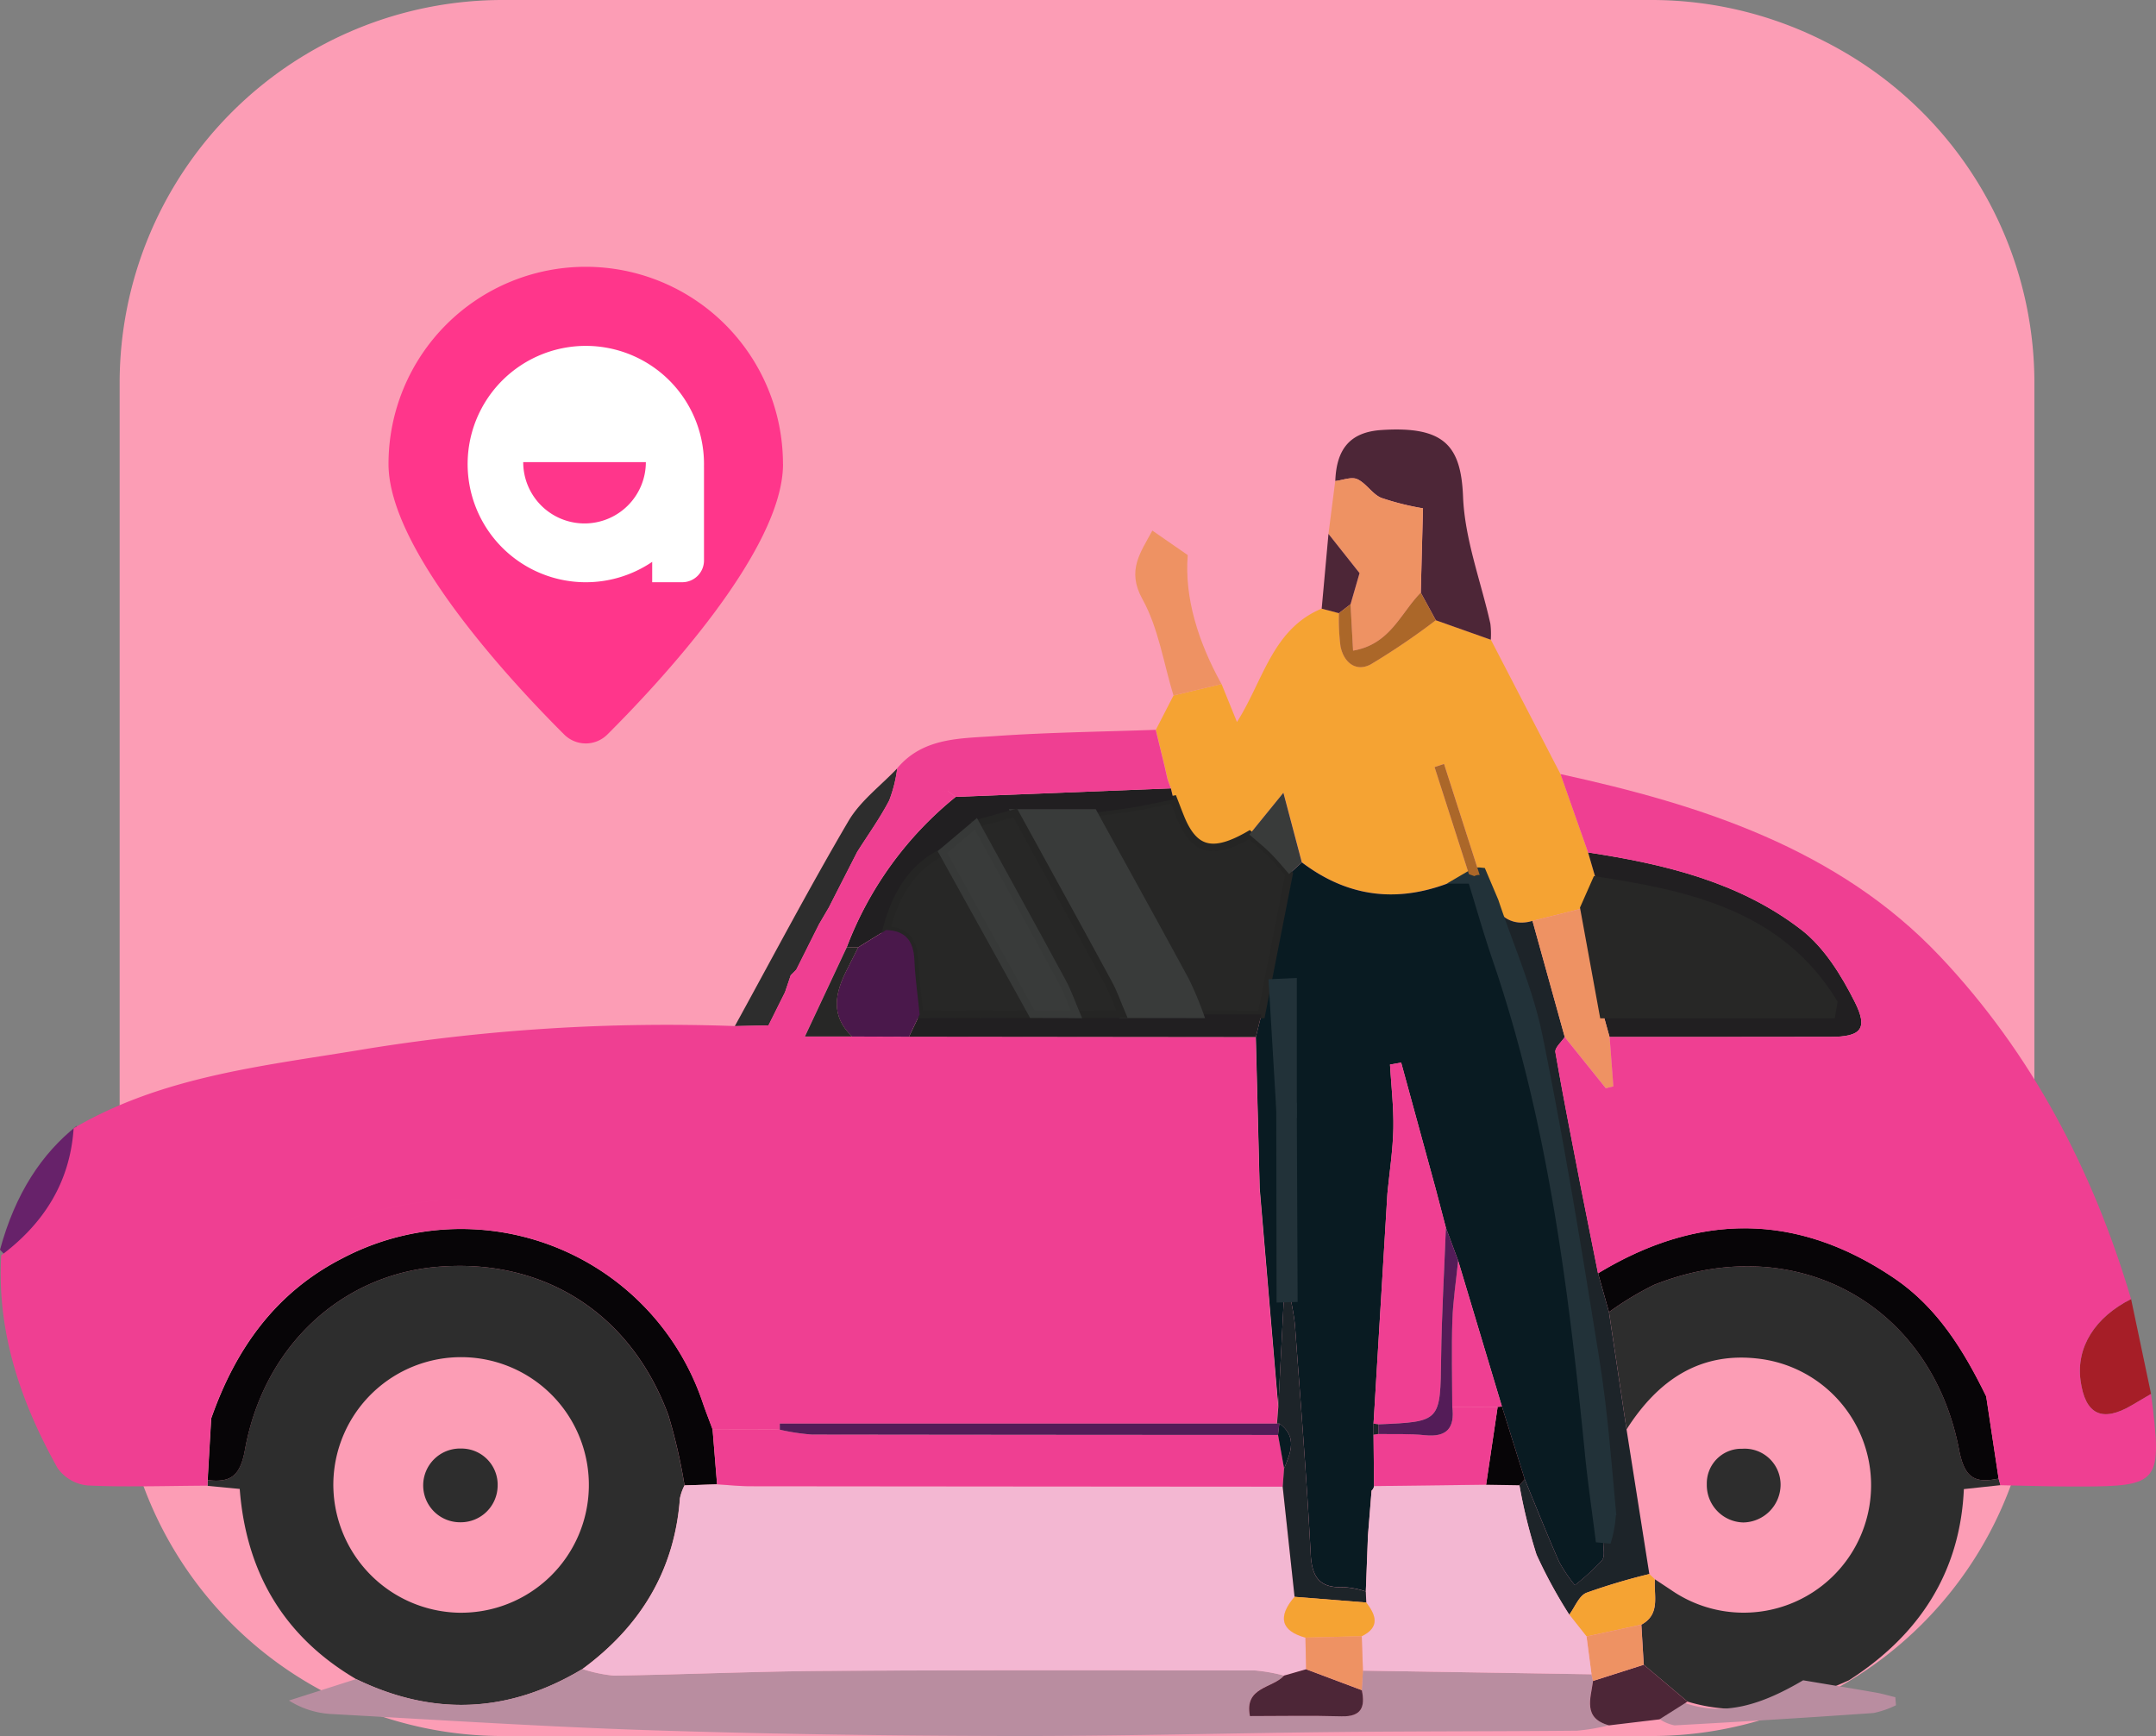 <svg xmlns="http://www.w3.org/2000/svg" width="287.18" height="231.24" viewBox="0 0 287.18 231.24">
  <rect x="0" y="0" width="287.18" height="231.24" fill="#808080" stroke="none"/>
  <g id="Group_38226" data-name="Group 38226" transform="translate(-308.063 -1068.626)">
    <path id="Path_16942" data-name="Path 16942" d="M51.009,0H204.036a51.009,51.009,0,0,1,51.009,51.009V180.231a51.009,51.009,0,0,1-51.009,51.009H51.009A51.009,51.009,0,0,1,0,180.231V51.009A51.009,51.009,0,0,1,51.009,0Z" transform="translate(324 1068.626)" fill="#fc9db5"/>
    <g id="Group_5313" data-name="Group 5313" transform="translate(308.063 1125.836)">
      <g id="Group_5311" data-name="Group 5311" transform="translate(0)">
        <path id="Path_16936" data-name="Path 16936" d="M-1598.671,2713.465q0-.378.007-.762c3.038.36,4.33-.535,4.957-4.015,2.47-13.71,12.717-23.227,25.434-24.375,14.228-1.284,25.937,6.088,30.974,19.754a72.709,72.709,0,0,1,2.149,9.339,6.782,6.782,0,0,0-.612,1.711c-.711,9.65-5.288,17.079-12.978,22.74q-14.711,8.859-30.154,1.347c-9.615-5.658-14.648-14.191-15.5-25.328Zm33.476,16.9a17.021,17.021,0,0,0,17.306-16.733,17.021,17.021,0,0,0-16.733-17.305,17.022,17.022,0,0,0-17.3,16.681A17.089,17.089,0,0,0-1565.2,2730.367Z" transform="translate(1626.324 -2572.76)" fill="#2d2d2d"/>
        <path id="Path_16937" data-name="Path 16937" d="M-984.978,2318.191l3.673,10.442,1.079,3.7-1.637,3.706-6.846,1.709c-2.527.748-4.205-.4-5.481-2.452l-1.551-3.661-4.75-14.8-1.259.423,4.576,14.263c-7.725,3.842-15.174,3.795-22.248-1.571l-2.453-9.277-4.533,5.575c-4.858,2.814-7.344,2.2-9.17-2.289-.324-.8-.63-1.6-.936-2.4l-.353-1.457-.442-1.243-.318-1.413-1.248-5.152,2.353-4.571,6.395-1.527,2.055,5.063c3.509-5.521,4.713-12.383,11.292-15.109l2.293.6a28.676,28.676,0,0,0,.21,4.407c.427,2.168,2.07,3.468,4.038,2.406a94.965,94.965,0,0,0,8.66-5.873l7.321,2.595,7.419,14.314Q-985.916,2316.4-984.978,2318.191Z" transform="translate(1192.837 -2272.296)" fill="#f5a333"/>
        <path id="Path_16938" data-name="Path 16938" d="M-719.476,2712.683c.084.294.168.589.252.881l-4.884.525c-.492,11.152-6,19.482-15.294,25.459-6.887,3.1-13.916,5.151-21.518,2.845l-5.824-4.911-.319-5.33c2.6-1.419,1.623-3.9,1.808-6.044l2.164,1.432a16.976,16.976,0,0,0,23.616-4.312,16.975,16.975,0,0,0-4.312-23.616,16.974,16.974,0,0,0-7.343-2.854c-8.094-1.1-13.724,2.829-17.906,9.378l-2.338-15.623a41.37,41.37,0,0,1,6.006-3.632c18.579-7.391,36.863,2.375,40.625,21.966C-724.028,2712.593-722.672,2713.368-719.476,2712.683Z" transform="translate(985.695 -2572.95)" fill="#2d2d2d"/>
        <path id="Path_16939" data-name="Path 16939" d="M-1541.68,2923.453q15.441,7.48,30.154-1.347a18.774,18.774,0,0,0,4.176.882c9.435-.146,18.866-.566,28.3-.63,19.02-.126,38.041-.085,57.061-.062a22.512,22.512,0,0,1,3.9.685c-1.511,1.717-5.336,1.471-4.545,5.392,4.119,0,8.155-.087,12.185.031,2.675.078,3.193-1.245,2.716-3.483q.075-1.3.152-2.592l30.445.484.2.874c-.31,2.34-1.392,4.958,2.129,5.918a26.513,26.513,0,0,1-4.266.724c-10.676.1-21.354.071-32.03.179-14.51.147-29.02.559-43.53.529-15.752-.032-31.509-.246-47.253-.748-14.354-.459-28.7-1.385-43.045-2.177a11.739,11.739,0,0,1-5.7-1.8Z" transform="translate(1589.119 -2757.009)" fill="#b98da0"/>
        <path id="Path_16940" data-name="Path 16940" d="M-912.26,2218.414l-7.322-2.594-2-3.669c.1-4.045.21-8.09.292-11.242a35.05,35.05,0,0,1-5.576-1.4c-1.194-.516-1.989-1.938-3.178-2.482-.776-.355-1.939.136-2.929.252.151-4.326,2.015-6.532,6.161-6.8,8.391-.551,10.586,2.126,10.856,8.886.227,5.677,2.38,11.274,3.639,16.914A11.083,11.083,0,0,1-912.26,2218.414Z" transform="translate(1110.835 -2190.411)" fill="#4d2637"/>
        <path id="Path_16942-2" data-name="Path 16942" d="M-936.089,2219.546c.99-.112,2.154-.6,2.93-.251,1.19.544,1.984,1.966,3.178,2.481a35.027,35.027,0,0,0,5.577,1.4c-.082,3.148-.186,7.2-.293,11.244-2.669,2.669-4.043,6.867-9.018,7.716-.126-2.323-.229-4.253-.334-6.184l1.2-4.14-4.139-5.225Z" transform="translate(1113.942 -2212.681)" fill="#ee9263"/>
        <path id="Path_16943" data-name="Path 16943" d="M-1721.227,2617.994c2.047-7.551,5.6-12.835,10.224-16.509l-.652,5.68-2.932,12.614-1.513,3.578Z" transform="translate(1721.227 -2508.732)" fill="#67226a"/>
        <path id="Path_16944" data-name="Path 16944" d="M-1265.792,2390.416a18.337,18.337,0,0,1-1.069,4.281c-1.242,2.381-2.825,4.583-4.266,6.859q-1.5,2.94-3,5.877-.378.74-.748,1.477l-1.385,2.364.026-.031-.769,1.53.021-.036-.768,1.528.021-.036-.768,1.531.022-.04-.771,1.533.038-.041-.785.787.026-.042-.771,2.28.02-.036-.765,1.524.017-.029-.755,1.519.012-.022-.755,1.511.02-.038-4.489.1c5.014-9.126,9.871-18.345,15.139-27.322C-1270.712,2394.752-1267.986,2392.738-1265.792,2390.416Z" transform="translate(1385.309 -2345.288)" fill="#2d2d2d"/>
        <path id="Path_16945" data-name="Path 16945" d="M-738.794,2931.6c5.764,2.283,11.091.25,16.311-2.816,3.223.541,6.447,1.069,9.668,1.632.876.154,1.742.413,2.612.623q.042.535.084,1.068a12.249,12.249,0,0,1-3,1.036q-13.24.926-26.488,1.644a5.323,5.323,0,0,1-2.019-.85Z" transform="translate(962.662 -2762.177)" fill="#b98da0"/>
        <path id="Path_16946" data-name="Path 16946" d="M-1039.559,2270.52l-6.395,1.527c-1.32-4.316-2-8.986-4.141-12.843-2.122-3.829-.252-6.18,1.325-9.125l4.714,3.262C-1044.517,2259.022-1042.652,2264.94-1039.559,2270.52Z" transform="translate(1202.263 -2236.616)" fill="#ee9263"/>
        <path id="Path_16947" data-name="Path 16947" d="M-483.926,2716.365c-.85.5-1.7.994-2.548,1.5-3.969,2.349-6.236,1.259-6.847-3.294-.592-4.406,1.889-8.4,6.734-10.842Z" transform="translate(770.448 -2587.903)" fill="#a61e27"/>
        <path id="Path_16948" data-name="Path 16948" d="M-769.6,2924.527l-3.74,2.363-6.71.8c-3.526-.961-2.439-3.579-2.131-5.918l6.757-2.154Z" transform="translate(994.375 -2755.079)" fill="#4d2637"/>
        <path id="Path_16949" data-name="Path 16949" d="M-940.074,2252.048l4.139,5.225-1.2,4.141-1.55,1.193-2.293-.6Q-940.526,2257.026-940.074,2252.048Z" transform="translate(1117.027 -2238.141)" fill="#4d2637"/>
        <path id="Path_16951" data-name="Path 16951" d="M-1598.133,2687.61c3.232-9.233,8.55-16.765,17.472-21.328a33.962,33.962,0,0,1,45.868,14.247,33.943,33.943,0,0,1,2.147,5.026c.407,1.168.856,2.321,1.286,3.482l.6,7.349-4.33.14a72.684,72.684,0,0,0-2.149-9.339c-5.036-13.667-16.746-21.038-30.974-19.754-12.723,1.148-22.967,10.665-25.434,24.375-.629,3.482-1.918,4.376-4.957,4.015Q-1598.373,2691.717-1598.133,2687.61Z" transform="translate(1626.272 -2555.88)" fill="#070507"/>
        <path id="Path_16954" data-name="Path 16954" d="M-777.836,2667.955c13.316-8.077,26.523-8.146,39.511.692,5.725,3.9,9.22,9.619,12.194,15.7q.824,5.475,1.651,10.946c-3.2.684-4.553-.092-5.272-3.836-3.762-19.592-22.046-29.357-40.625-21.966a41.464,41.464,0,0,0-6.006,3.631Z" transform="translate(990.699 -2555.558)" fill="#070507"/>
        <path id="Path_16955" data-name="Path 16955" d="M-826.612,2519l1.454,5.163,2.338,15.623,3.037,19.27a83.449,83.449,0,0,0-8.377,2.5c-.993.4-1.539,1.914-2.288,2.919a64.234,64.234,0,0,1-4.369-8.014,71.851,71.851,0,0,1-2.275-9.237l.709-.8c1.511,3.672,2.978,7.369,4.583,11a20.437,20.437,0,0,0,2.1,3.109,30.448,30.448,0,0,0,3.614-3.313c.433-.532.14-1.658.176-2.518a14.747,14.747,0,0,0,.7-3.891c-.623-6.755-1.133-13.54-2.209-20.229-2.308-14.376-4.67-28.755-7.555-43.022-1.243-6.129-3.857-11.98-5.849-17.957,1.275,2.05,2.953,3.2,5.482,2.451q2.148,7.732,4.295,15.465c-.438.675-1.345,1.432-1.244,2.014,1.046,6.06,2.254,12.087,3.416,18.131Z" transform="translate(1039.475 -2406.601)" fill="#1d2429"/>
        <path id="Path_16956" data-name="Path 16956" d="M-782.656,2443.793l-1.078-3.7c10.151,1.544,20.12,3.914,28.382,10.282,3.065,2.362,5.364,6.094,7.146,9.638,1.812,3.6.806,4.633-3.213,4.645-9.821.026-19.633.013-29.451.016l-.831-2.987h30.4l.281-1.617C-758.178,2448.354-770.214,2445.7-782.656,2443.793Z" transform="translate(995.266 -2383.755)" fill="#211f21"/>
        <path id="Path_16957" data-name="Path 16957" d="M-807.12,2487.109l.831,2.987q.252,3.287.51,6.573l-1.007.252-5.482-6.822q-2.14-7.733-4.294-15.465l6.847-1.71Q-808.416,2480.017-807.12,2487.109Z" transform="translate(1020.687 -2409.179)" fill="#ee9263"/>
        <path id="Path_16958" data-name="Path 16958" d="M-1363.748,2813.263l4.33-.14c1.483.087,2.967.252,4.449.252q35.446.045,70.887.056l1.584,14.674c-2.3,2.681-1.8,4.549,1.448,5.441q.043,2.1.089,4.21l-2.935.844a22.491,22.491,0,0,0-3.9-.685c-19.02-.024-38.042-.061-57.061.061-9.434.061-18.865.481-28.3.63a18.806,18.806,0,0,1-4.177-.881c7.691-5.66,12.268-13.095,12.978-22.74A6.8,6.8,0,0,1-1363.748,2813.263Z" transform="translate(1454.93 -2672.617)" fill="#f3b7d2"/>
        <path id="Path_16959" data-name="Path 16959" d="M-933.574,2536.4c-.037.855.252,1.981-.176,2.519a30.552,30.552,0,0,1-3.614,3.313,20.457,20.457,0,0,1-2.1-3.109c-1.605-3.633-3.067-7.328-4.583-11l-3.038-9.7L-952.916,2499l-1.637-4.391-1.379-5.26-4.573-16.721-1.487.259c.165,2.835.5,5.676.446,8.507-.06,2.9-.512,5.792-.793,8.68q-.924,15.319-1.847,30.637v1.471q.033,3.423.066,6.846a.963.963,0,0,1-.33.608q-.242,2.992-.482,5.983-.142,3.723-.284,7.444a11.849,11.849,0,0,0-2.9-.574c-3.148.159-4.272-1.2-4.438-4.364-.528-10.108-1.34-20.2-2.083-30.3-.105-1.441-.442-2.865-.671-4.3q-.051-12.295-.1-24.59V2462.4l-1.712.081.977,16.452.036,24.627-.766,14.925q-1.238-14.571-2.477-29.143l-.515-20.117.743-3.009,3.684-18.709,1.706-1.551c7.074,5.365,14.524,5.414,22.248,1.572l.729.263c1.126,3.643,2.161,7.318,3.4,10.924,7.314,21.386,10.114,43.606,12.325,65.944C-934.644,2528.58-934.065,2532.484-933.574,2536.4Z" transform="translate(1147.142 -2388.295)" fill="#091b22"/>
        <path id="Path_16960" data-name="Path 16960" d="M-783.614,2474.385q-1.3-7.094-2.592-14.187l1.637-3.706c12.441,1.9,24.477,4.562,31.637,16.275l-.281,1.616Z" transform="translate(997.18 -2396.454)" fill="#272726" stroke="#272726" stroke-width="1"/>
        <path id="Path_16961" data-name="Path 16961" d="M-1049.65,2418.734l-3.684,18.709-8.219-.012a45.71,45.71,0,0,0-1.849-4.416c-4.063-7.5-8.194-14.953-12.3-22.423,1.816-.252,3.638-.457,5.444-.756,1.749-.294,3.481-.687,5.219-1.037.311.8.612,1.6.935,2.4,1.826,4.485,4.313,5.1,9.169,2.289.936.819,1.915,1.592,2.8,2.466S-1050.474,2417.8-1049.65,2418.734Z" transform="translate(1221.356 -2359.522)" fill="#272726" stroke="#252524" stroke-width="1"/>
        <path id="Path_16962" data-name="Path 16962" d="M-1177.829,2403.748c-1.739.35-3.47.743-5.219,1.037-1.807.3-3.629.511-5.445.756h-10.437l-5.231,1.463-4.451,3.757c-4.322,2.14-6.318,5.972-7.5,10.386l-3.724,2.3h-1.522a47.322,47.322,0,0,1,14.516-20.034l28.657-1.133Z" transform="translate(1334.147 -2354.478)" fill="#211f21"/>
        <path id="Path_16963" data-name="Path 16963" d="M-833.686,2542.152c-.491-3.913-1.07-7.818-1.459-11.74-2.211-22.337-5.011-44.558-12.325-65.944-1.234-3.606-2.266-7.28-3.4-10.924a1.145,1.145,0,0,1,.705-.151l1.551,3.66c1.992,5.977,4.606,11.828,5.849,17.957,2.9,14.268,5.252,28.646,7.555,43.022,1.074,6.689,1.585,13.472,2.209,20.229A14.76,14.76,0,0,1-833.686,2542.152Z" transform="translate(1047.254 -2394.049)" fill="#223239" stroke="#223239" stroke-width="2"/>
        <path id="Path_16964" data-name="Path 16964" d="M-930.861,2289.484l1.55-1.193c.1,1.929.209,3.859.334,6.183,4.975-.849,6.348-5.047,9.018-7.718l2.006,3.668a94.782,94.782,0,0,1-8.66,5.873c-1.968,1.061-3.611-.238-4.038-2.406A28.678,28.678,0,0,1-930.861,2289.484Z" transform="translate(1109.206 -2265.018)" fill="#ab6729"/>
        <path id="Path_16967" data-name="Path 16967" d="M-978.373,2415.672c-.826-.932-1.608-1.909-2.489-2.785s-1.86-1.648-2.8-2.465l4.533-5.575,2.453,9.277Z" transform="translate(1150.079 -2356.462)" fill="#393b3a"/>
        <path id="Path_16968" data-name="Path 16968" d="M-868.342,2402.629a1.151,1.151,0,0,0-.705.151l-.729-.262-4.576-14.262,1.259-.423Z" transform="translate(1065.438 -2343.287)" fill="#ab6729"/>
        <path id="Path_16969" data-name="Path 16969" d="M-784.156,2866.069l.743.7c-.184,2.14.788,4.627-1.807,6.043l-7.3,1.571-2.3-2.9c.755-1.008,1.294-2.518,2.288-2.918A83.135,83.135,0,0,1-784.156,2866.069Z" transform="translate(1003.849 -2713.617)" fill="#f5a333"/>
        <path id="Path_16970" data-name="Path 16970" d="M-784.655,2897.561l7.3-1.57q.16,2.665.318,5.33l-6.755,2.154q-.1-.438-.2-.875Q-784.32,2900.082-784.655,2897.561Z" transform="translate(995.979 -2736.786)" fill="#ee9263"/>
        <path id="Path_16971" data-name="Path 16971" d="M-887.38,2833.545q.335,2.518.669,5.036l-30.445-.486q-.079-2.3-.157-4.591c2.447-1.2,1.9-2.793.6-4.489q-.03-.737-.062-1.474.143-3.722.285-7.442.242-2.992.482-5.985a.958.958,0,0,0,.33-.608l14.928-.185,4.434.069a71.85,71.85,0,0,0,2.275,9.237,64.157,64.157,0,0,0,4.369,8.014Z" transform="translate(1098.706 -2672.771)" fill="#f3b7d2"/>
        <path id="Path_16972" data-name="Path 16972" d="M-979.168,2923.125l2.935-.845,7.421,2.786c.477,2.237-.04,3.561-2.716,3.483-4.029-.117-8.067-.03-12.187-.03C-984.5,2924.6-980.683,2924.843-979.168,2923.125Z" transform="translate(1150.206 -2757.144)" fill="#4d2637"/>
        <path id="Path_16973" data-name="Path 16973" d="M-943.074,2909.966l-7.421-2.786q-.044-2.1-.088-4.209l7.5-.188q.079,2.3.159,4.59Q-943,2908.672-943.074,2909.966Z" transform="translate(1124.468 -2742.046)" fill="#ee9263"/>
        <g id="Group_5311-2" data-name="Group 5311" transform="translate(0.107 40.004)">
          <path id="Path_16934" data-name="Path 16934" d="M-1131.973,2697.886l-.011-.01-.007.01Z" transform="translate(1264.837 -2623.378)" fill="#ef3f92"/>
          <path id="Path_16935" data-name="Path 16935" d="M-864.08,2689.058c-.127,3.838-.019,7.678-.011,11.519l6.038.018a2.366,2.366,0,0,0,.573-.079q-2.914-9.705-5.828-19.412C-863.576,2683.754-863.992,2686.4-864.08,2689.058Z" transform="translate(1057.423 -2610.39)" fill="#ef3f92"/>
          <path id="Path_16936-2" data-name="Path 16936" d="M-723.74,2476.4c-.848.5-1.7.991-2.547,1.495-3.968,2.349-6.235,1.26-6.847-3.294-.591-4.413,1.883-8.4,6.734-10.844-5.07-17.139-13.25-32.75-25.484-45.679-13.57-14.341-31.755-20.143-50.515-24.244l3.673,10.441c10.152,1.545,20.122,3.915,28.384,10.282,3.064,2.363,5.362,6.1,7.145,9.638,1.811,3.6.8,4.633-3.213,4.645q-10.762.016-21.523.016h-7.926q.252,3.287.5,6.574l-1.007.252q-2.744-3.41-5.482-6.822c-.439.677-1.345,1.433-1.244,2.015,1.045,6.061,2.254,12.087,3.416,18.131q1.133,5.666,2.266,11.332c13.316-8.078,26.523-8.148,39.512.692,5.725,3.9,9.222,9.617,12.195,15.7q.828,5.471,1.653,10.944c.084.292.168.586.252.882,3.207.06,6.419.172,9.628.172l.852,0C-722.435,2488.729-722.26,2488.176-723.74,2476.4Z" transform="translate(1010.153 -2387.938)" fill="#ef3f92"/>
          <path id="Path_16937-2" data-name="Path 16937" d="M-1584.379,2428.684a.513.513,0,0,0-.467.185c-.8,1.749-1.6,3.513-2.63,5.779h11.265c-5.472,6.367-10.209,11.875-14.943,17.384l-.618-.457,3.86-9.357-13.325,3.077c1.5-5.882,2.849-11.2,4.2-16.514h0l.8-1.577c2.237-8.2,2.237-8.2,10.728-8.2h6.086c-1.779,3.469-3.37,6.574-4.961,9.679l31.3.072q-.256-10.062-.517-20.117l-46.2-.049-7.578-.026h-6.285l5.574-11.884a47.338,47.338,0,0,1,14.513-20.033l-1.017-.772-1.406.028,0,0,1.417-.029q-.011-.228-.023-.457l.024.454v0q.508.383,1.015.764,14.332-.566,28.66-1.126-.219-.615-.441-1.243h0q-.16-.706-.318-1.408h0q-.619-2.574-1.249-5.15c-7.163.258-14.34.336-21.486.84-4.6.323-9.523.185-12.949,4.281a18.245,18.245,0,0,1-1.069,4.281c-1.244,2.381-2.826,4.583-4.266,6.86l.412,0h-.413q-1.5,2.939-3,5.875l.1.078-.1-.076q-.371.74-.748,1.477l-1.368,2.342-.02.024.014-.006-.757,1.5.021-.036-.769,1.528.023-.037-.768,1.531.022-.04-.767,1.526-.732.734-.762,2.256.02-.037-.764,1.525.016-.029-.756,1.519.013-.023-.739,1.477v-.005l-4.487.095a251.431,251.431,0,0,0-48.886,3.011c-13.379,2.259-27.082,3.52-39.169,10.6-.477,7.2-3.978,12.683-9.644,16.934-.6,10.261,2.6,19.554,7.5,28.33a5.568,5.568,0,0,0,4,2.316c2.068.1,4.14.127,6.21.117,3.252,0,6.507-.075,9.758-.089.01-.252.01-.5.01-.755q.24-4.1.479-8.211c3.23-9.234,8.551-16.765,17.471-21.329a33.861,33.861,0,0,1,5.024-2.145,33.963,33.963,0,0,1,42.991,21.418c.4,1.17.856,2.324,1.285,3.482l7.457.017q-.017-16.062-.038-32.124c-14.844.5-29.714.656-44.521,1.7a48.342,48.342,0,0,0-15.324,4.069,48.371,48.371,0,0,1,15.324-4.071c14.806-1.039,29.676-1.191,44.521-1.695q.018-10.83.038-21.661l0-.006q-.02,10.841-.04,21.669.02,16.062.039,32.123l1.5.068c0-.272-.008-.544-.008-.818l66.22,0,.178-2.23q-1.241-14.572-2.478-29.143Z" transform="translate(1720.751 -2367.708)" fill="#ef3f92"/>
          <path id="Path_16938-2" data-name="Path 16938" d="M-906.708,2564.164l-1.488.258c.163,2.84.5,5.676.444,8.506-.06,2.905-.511,5.792-.793,8.688q-.923,15.319-1.847,30.638h.006l.631.084c8.342-.352,8.26-.352,8.368-8.914.073-5.761.416-11.519.637-17.278q-.7-2.631-1.385-5.262Q-904.423,2572.523-906.708,2564.164Z" transform="translate(1093.238 -2519.836)" fill="#ef3f92"/>
          <path id="Path_16939-2" data-name="Path 16939" d="M-1254.46,2512.526l.018-.018.009-.024Z" transform="translate(1359.672 -2479.817)" fill="#ef3f92"/>
        </g>
        <path id="Path_16984" data-name="Path 16984" d="M-1256.959,2512.479l-.771,2.28Z" transform="translate(1362.312 -2439.809)" fill="#67226a"/>
        <path id="Path_16986" data-name="Path 16986" d="M-1243.736,2489.342l-.769,1.528Z" transform="translate(1352.071 -2421.893)" fill="#67226a"/>
        <path id="Path_16987" data-name="Path 16987" d="M-1247.046,2495.955l-.768,1.531Z" transform="translate(1354.633 -2427.014)" fill="#67226a"/>
        <path id="Path_16988" data-name="Path 16988" d="M-1250.359,2502.562l-.77,1.533Z" transform="translate(1357.2 -2432.13)" fill="#67226a"/>
        <path id="Path_16989" data-name="Path 16989" d="M-1260.264,2522.422l-.764,1.524Z" transform="translate(1364.865 -2447.509)" fill="#67226a"/>
        <path id="Path_16990" data-name="Path 16990" d="M-1263.531,2529.051l-.755,1.518Z" transform="translate(1367.389 -2452.642)" fill="#67226a"/>
        <path id="Path_16991" data-name="Path 16991" d="M-1266.869,2535.68l-.755,1.511Z" transform="translate(1369.973 -2457.775)" fill="#67226a"/>
        <path id="Path_16992" data-name="Path 16992" d="M-1240.427,2482.724l-.769,1.53Z" transform="translate(1349.508 -2416.768)" fill="#67226a"/>
        <path id="Path_16993" data-name="Path 16993" d="M-1253.653,2509.18l-.785.787Z" transform="translate(1359.762 -2437.254)" fill="#67226a"/>
        <path id="Path_16994" data-name="Path 16994" d="M-1224.632,2788.2q-35.446-.022-70.888-.057c-1.483,0-2.965-.162-4.448-.251l-.6-7.35,7.456.015,1.511.06a28.585,28.585,0,0,0,4.294.649q31.032.075,62.065.051l.807,4.454Z" transform="translate(1395.485 -2647.387)" fill="#ef3f92"/>
        <path id="Path_16997" data-name="Path 16997" d="M-1260.905,2777.186h66.228l.315-.022-.18,1.534q-31.032-.01-62.065-.05a28.617,28.617,0,0,1-4.294-.65Z" transform="translate(1364.77 -2644.771)" fill="#541c58"/>
        <path id="Path_16998" data-name="Path 16998" d="M-839.493,2777.6l-4.435-.069,1.536-10.354a2.253,2.253,0,0,0,.57-.079l3.038,9.7Z" transform="translate(1041.878 -2636.974)" fill="#070507"/>
        <path id="Path_16999" data-name="Path 16999" d="M-967.38,2718.329l.176-2.231q.378-7.463.764-14.925l.8-.022c.229,1.433.564,2.857.67,4.3.743,10.1,1.555,20.189,2.083,30.3.165,3.163,1.286,4.524,4.437,4.364a11.886,11.886,0,0,1,2.9.574q.03.738.062,1.473l-9.549-.756-1.584-14.674q.093-1.214.185-2.427c.881-2.11,1.8-4.224-.629-5.987Z" transform="translate(1137.475 -2585.91)" fill="#1d2429"/>
        <path id="Path_17000" data-name="Path 17000" d="M-961.867,2879.506l9.549.761c1.307,1.7,1.85,3.293-.6,4.49l-7.5.188C-963.665,2884.056-964.162,2882.183-961.867,2879.506Z" transform="translate(1134.304 -2724.022)" fill="#f5a333"/>
        <path id="Path_17001" data-name="Path 17001" d="M-1466.452,2791.994a4.821,4.821,0,0,1,4.986,4.65c0,.083,0,.165,0,.247a4.911,4.911,0,0,1-4.9,4.921h-.117a4.91,4.91,0,0,1-4.9-4.924,4.91,4.91,0,0,1,4.925-4.9Z" transform="translate(1527.752 -2656.253)" fill="#2d2d2d"/>
        <path id="Path_17003" data-name="Path 17003" d="M-1138.417,2538.626l-46.2-.048,1.422-2.965,15.011-.033,5.873.025,6.061-.016,10.358.015,8.219.012Z" transform="translate(1305.696 -2457.698)" fill="#211f21"/>
        <path id="Path_17004" data-name="Path 17004" d="M-893.854,2767.374q-.768,5.177-1.536,10.354l-14.928.185q-.033-3.423-.065-6.847c.216-.026.431-.057.645-.093,2.065.042,4.144-.061,6.19.159,2.966.316,4.008-.994,3.651-3.777Z" transform="translate(1093.339 -2637.175)" fill="#ef3f92"/>
        <path id="Path_17007" data-name="Path 17007" d="M-896.929,2666.007c-.268,2.651-.684,5.3-.772,7.957-.126,3.835-.019,7.68-.012,11.518.353,2.779-.688,4.088-3.651,3.777-2.046-.218-4.125-.117-6.189-.157q0-.644-.014-1.289c8.341-.35,8.261-.352,8.369-8.916.073-5.76.415-11.517.636-17.276Z" transform="translate(1091.157 -2555.299)" fill="#541c58"/>
        <g id="Group_5312" data-name="Group 5312" transform="translate(170.023 74.103)">
          <path id="Path_16940-2" data-name="Path 16940" d="M-965.986,2535.376q0-8.274,0-16.549l-1.712.08.977,16.453Q-966.353,2535.361-965.986,2535.376Z" transform="translate(967.698 -2518.828)" fill="#223239" stroke="#223239" stroke-width="2"/>
          <path id="Path_16941" data-name="Path 16941" d="M-962.632,2592.118q-.366-.015-.735-.015.018,12.314.038,24.626l.8-.022Q-962.581,2604.414-962.632,2592.118Z" transform="translate(964.344 -2575.57)" fill="#223239" stroke="#223239" stroke-width="2"/>
        </g>
        <path id="Path_17010" data-name="Path 17010" d="M-913.21,2816.862l-.482,5.984Z" transform="translate(1095.901 -2675.512)" fill="#1d2429"/>
        <path id="Path_17011" data-name="Path 17011" d="M-909.751,2777.375q.008.645.014,1.289c-.215.035-.43.066-.646.093v-1.47C-910.176,2777.312-909.96,2777.342-909.751,2777.375Z" transform="translate(1093.339 -2644.867)" fill="#1d2429"/>
        <path id="Path_17012" data-name="Path 17012" d="M-1097.361,2443.573l-10.357-.015c-.581-1.36-1.055-2.777-1.763-4.071-4.126-7.6-8.31-15.173-12.465-22.754h10.434c4.107,7.47,8.238,14.929,12.3,22.424A45.577,45.577,0,0,1-1097.361,2443.573Z" transform="translate(1257.166 -2365.666)" fill="#393b3a" stroke="#393b3a" stroke-width="1"/>
        <path id="Path_17013" data-name="Path 17013" d="M-1178.618,2461.467l-15.012.034c-.244-2.422-.6-4.84-.7-7.267-.108-2.518-1.181-3.9-3.759-3.973,1.182-4.415,3.179-8.24,7.5-10.387Z" transform="translate(1316.132 -2383.586)" fill="#272726" stroke="#252524" stroke-width="1"/>
        <path id="Path_17014" data-name="Path 17014" d="M-1139.877,2416.732c4.161,7.581,8.341,15.154,12.465,22.754.7,1.293,1.177,2.711,1.763,4.071l-6.06.016c-.63-1.457-1.14-2.974-1.889-4.363-3.8-7.023-7.664-14.014-11.506-21.016Z" transform="translate(1275.097 -2365.666)" fill="#272726" stroke="#252524" stroke-width="1"/>
        <path id="Path_17015" data-name="Path 17015" d="M-1160.421,2423.216c3.841,7,7.7,13.993,11.506,21.016.755,1.385,1.268,2.905,1.888,4.364l-5.874-.026-11.976-21.6Z" transform="translate(1290.409 -2370.687)" fill="#393b3a" stroke="#373938" stroke-width="1"/>
        <path id="Path_17016" data-name="Path 17016" d="M-1220.653,2485.9c2.579.072,3.651,1.462,3.76,3.974.1,2.429.46,4.846.7,7.268l-1.423,2.965-7.575-.024c-2.93-2.771-2.282-5.811-.677-8.927.5-.979.993-1.968,1.488-2.951Z" transform="translate(1338.69 -2419.226)" fill="#4a184b"/>
        <path id="Path_17017" data-name="Path 17017" d="M-1238.959,2496.093c-.5.983-.985,1.972-1.488,2.951-1.6,3.116-2.251,6.157.677,8.926h-6.287l5.575-11.882Z" transform="translate(1353.273 -2427.116)" fill="#272726"/>
        <path id="Path_17018" data-name="Path 17018" d="M-703.815,2796.885a5.05,5.05,0,0,1-4.964,5.013,4.975,4.975,0,0,1-4.863-5.086v-.008a4.609,4.609,0,0,1,4.491-4.725c.09,0,.179,0,.268,0a4.785,4.785,0,0,1,5.058,4.494C-703.817,2796.678-703.815,2796.781-703.815,2796.885Z" transform="translate(940.99 -2656.315)" fill="#2d2d2d"/>
        <path id="Path_17025" data-name="Path 17025" d="M-966.589,2777.187c2.425,1.763,1.511,3.877.63,5.987q-.4-2.229-.807-4.454Q-966.679,2777.953-966.589,2777.187Z" transform="translate(1137 -2644.789)" fill="#091b22"/>
        <path id="Path_17027" data-name="Path 17027" d="M-1131.919,2696.982l.147-.262-.157.252Z" transform="translate(1264.896 -2582.479)" fill="#69236c"/>
      </g>
      <path id="Path_16943-2" data-name="Path 16943" d="M7098.883-2743.572c1.592-4.225,3.32-35.077,3.32-35.077h24.9l6.14,18.017-4.336,21.249s-10.619,3.759-11.566,3.2S7098.883-2743.572,7098.883-2743.572Z" transform="translate(-6981.114 2865.802)" fill="#ef3f92"/>
    </g>
    <g id="Group_5314" data-name="Group 5314" transform="translate(359.821 1104.164)">
      <g id="Ellipse_945" data-name="Ellipse 945" transform="translate(9.179 8.836)" fill="#fff" stroke="#707070" stroke-width="1">
        <circle cx="19" cy="19" r="19" stroke="none"/>
        <circle cx="19" cy="19" r="18.5" fill="none"/>
      </g>
      <g id="Group_5314-2" data-name="Group 5314">
        <path id="Path_15011" data-name="Path 15011" d="M313.541,109.263c0,11.526-16.579,29.236-23.4,36.03a4.071,4.071,0,0,1-5.749,0c-6.817-6.795-23.4-24.5-23.4-36.03a26.27,26.27,0,1,1,52.541,0Z" transform="translate(-261 -82.993)" fill="#ff368b"/>
        <path id="Path_15012" data-name="Path 15012" d="M354.991,161.238a15.742,15.742,0,1,0-6.9,13.03v2.715h4a2.9,2.9,0,0,0,2.9-2.9V161.659h-.005Q354.991,161.449,354.991,161.238Zm-15.914,7.915a8.167,8.167,0,0,1-8.167-8.167h16.335A8.167,8.167,0,0,1,339.078,169.153Z" transform="translate(-312.976 -134.968)" fill="#fff"/>
      </g>
    </g>
  </g>
</svg>
